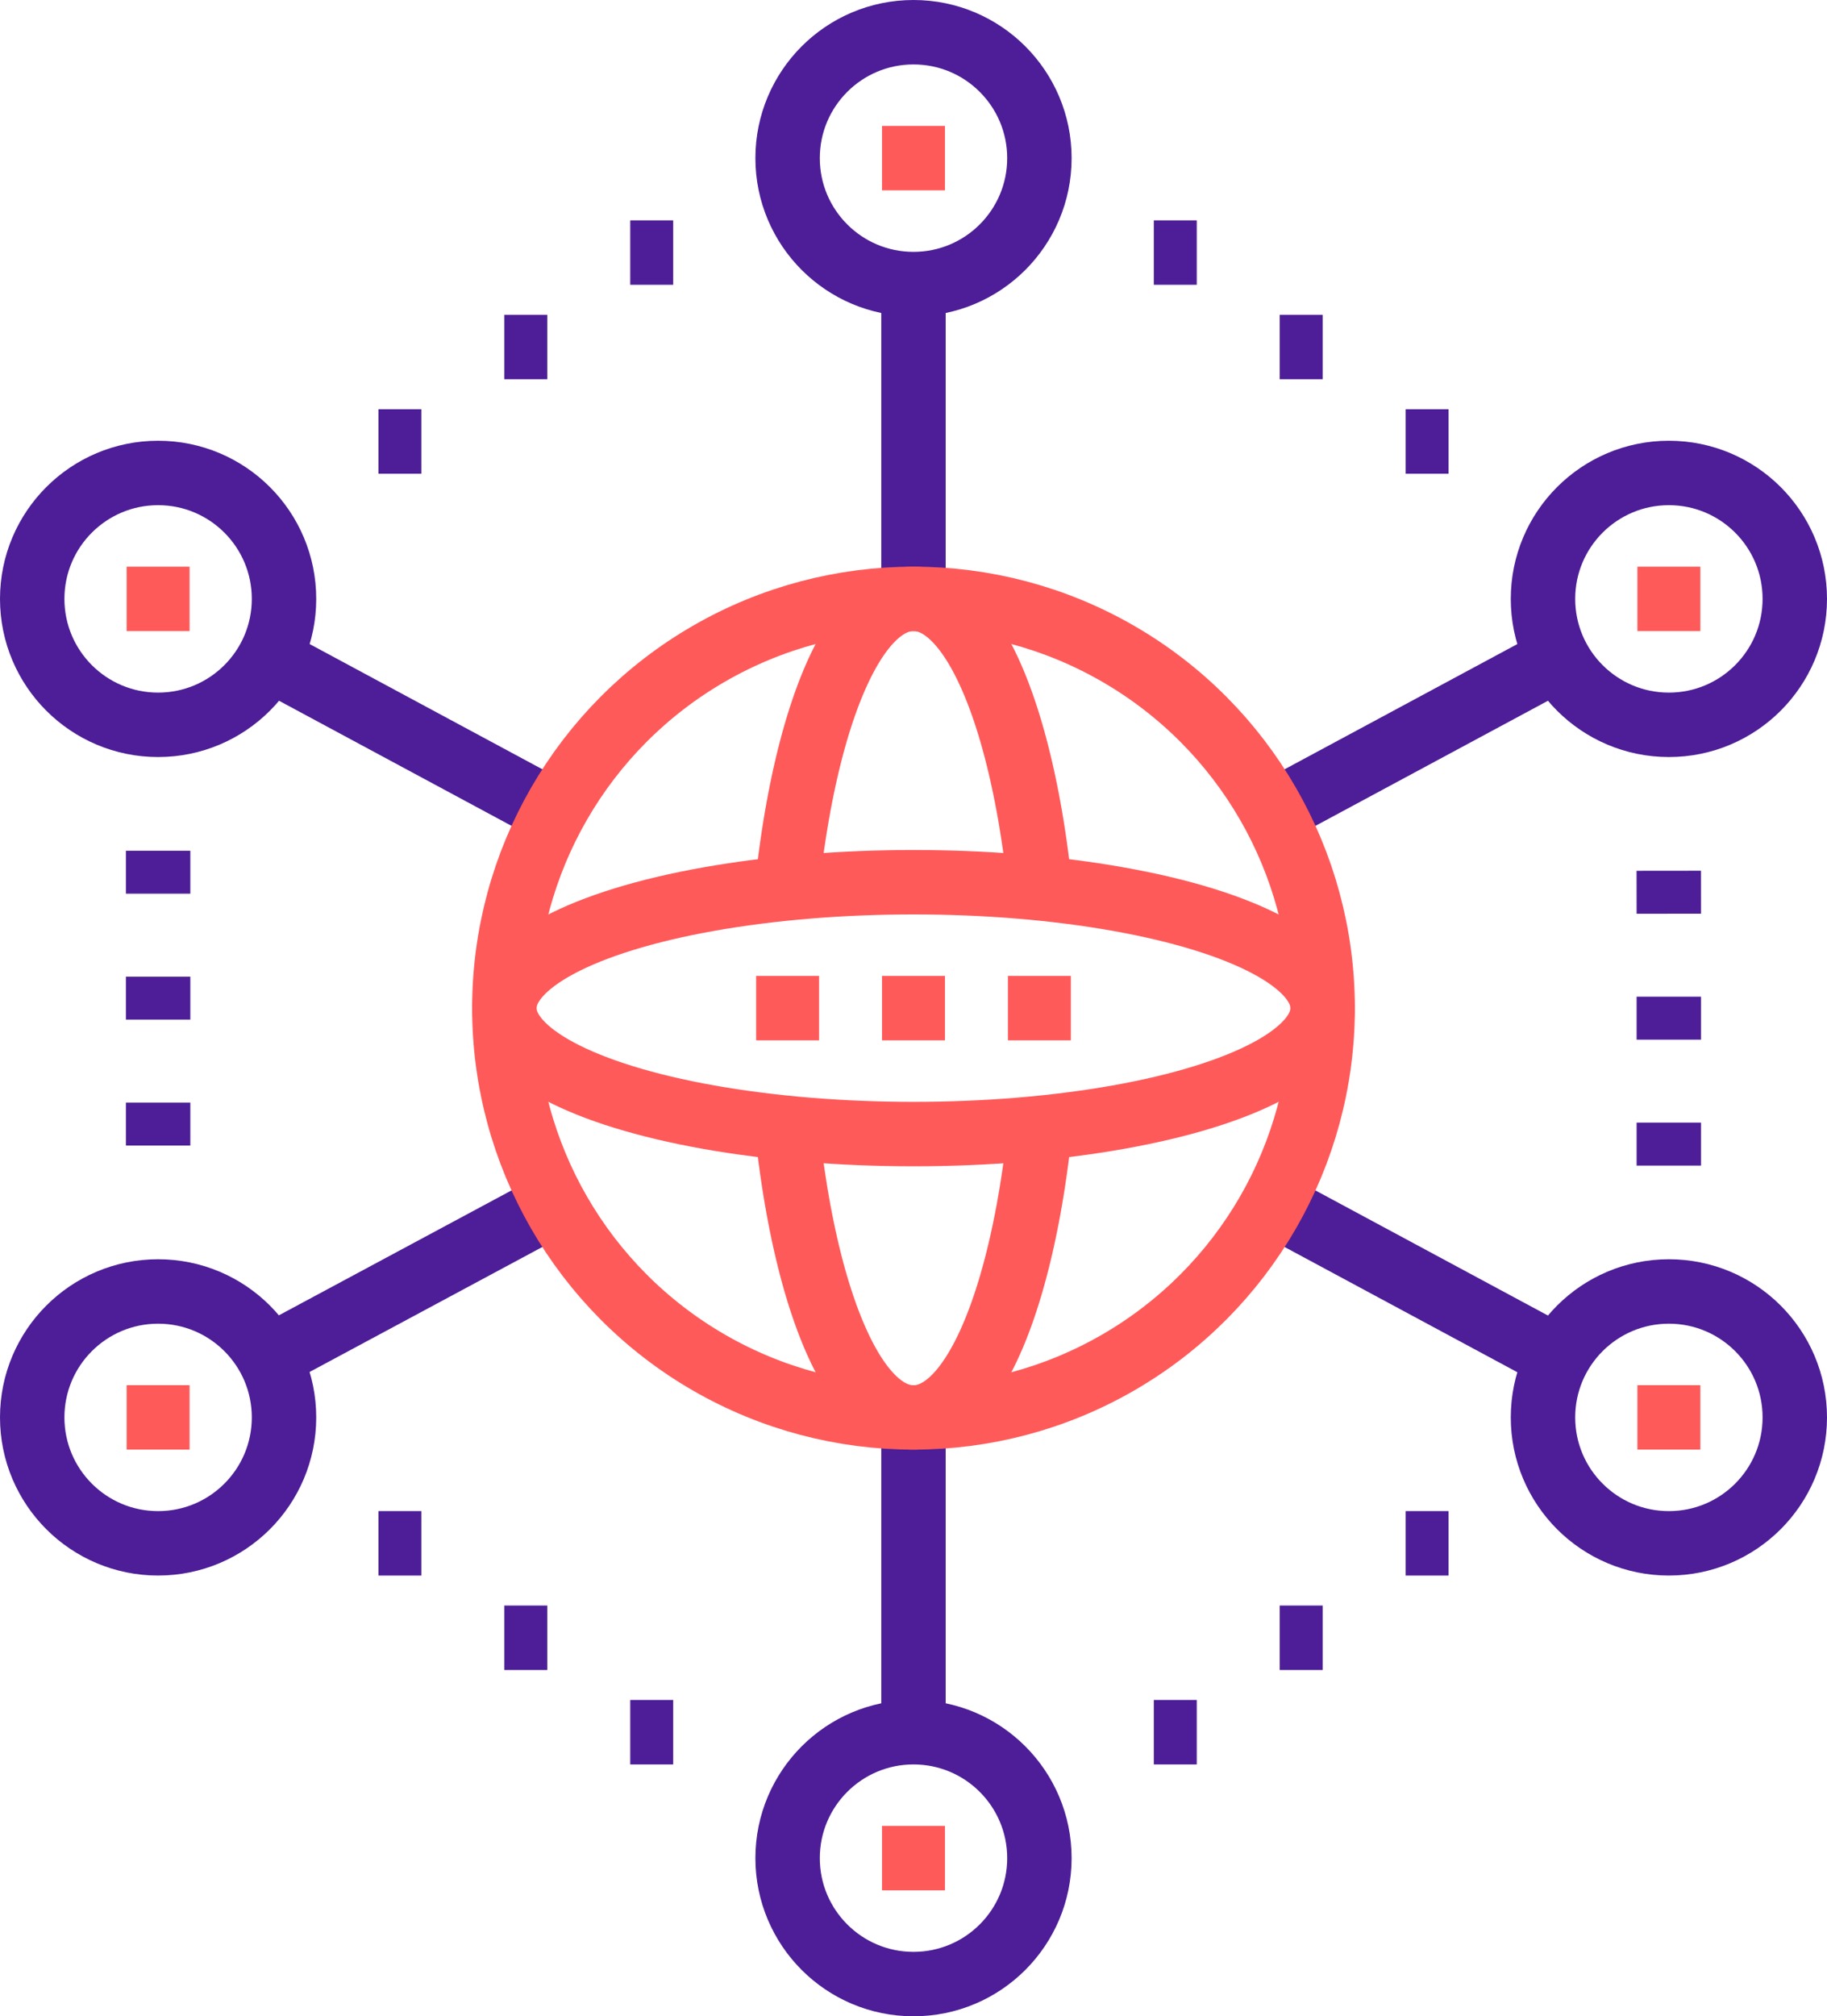 <svg xmlns="http://www.w3.org/2000/svg" width="85.08" height="93.874" viewBox="0 0 85.08 93.874"><g transform="translate(-1331.5 -427.5)"><g transform="translate(1333 429)"><circle cx="5.863" cy="5.863" r="5.863" transform="translate(35.177)" fill="none" stroke="#4d1e97" stroke-linejoin="round" stroke-width="3"/><circle cx="5.863" cy="5.863" r="5.863" transform="translate(0 20.52)" fill="none" stroke="#4d1e97" stroke-linejoin="round" stroke-width="3"/><circle cx="5.863" cy="5.863" r="5.863" transform="translate(0 58.628)" fill="none" stroke="#4d1e97" stroke-linejoin="round" stroke-width="3"/><circle cx="5.863" cy="5.863" r="5.863" transform="translate(70.354 20.52)" fill="none" stroke="#4d1e97" stroke-linejoin="round" stroke-width="3"/><circle cx="5.863" cy="5.863" r="5.863" transform="translate(70.354 58.628)" fill="none" stroke="#4d1e97" stroke-linejoin="round" stroke-width="3"/><circle cx="5.863" cy="5.863" r="5.863" transform="translate(35.177 79.148)" fill="none" stroke="#4d1e97" stroke-linejoin="round" stroke-width="3"/></g><g transform="translate(1344.021 440.726)"><line y2="14.657" transform="translate(30.018)" fill="none" stroke="#4d1e97" stroke-linejoin="round" stroke-width="3"/><line y1="7.46" x2="13.896" transform="translate(0 42.505)" fill="none" stroke="#4d1e97" stroke-linejoin="round" stroke-width="3"/><line x1="13.896" y2="7.475" transform="translate(46.141 17.442)" fill="none" stroke="#4d1e97" stroke-linejoin="round" stroke-width="3"/><line x2="13.896" y2="7.475" transform="translate(0 17.442)" fill="none" stroke="#4d1e97" stroke-linejoin="round" stroke-width="3"/><line x2="13.896" y2="7.475" transform="translate(46.141 42.505)" fill="none" stroke="#4d1e97" stroke-linejoin="round" stroke-width="3"/><line y2="14.657" transform="translate(30.018 52.765)" fill="none" stroke="#4d1e97" stroke-linejoin="round" stroke-width="3"/></g><g transform="translate(1338.863 439.26)"><g transform="translate(0 27.848)"><line y2="2.931" fill="none" stroke="#4d1e97" stroke-linejoin="round" stroke-width="3" stroke-dasharray="2"/><line y2="2.931" transform="translate(0 5.863)" stroke-dasharray="2" stroke="#4d1e97" stroke-linejoin="round" stroke-width="3" fill="none"/><line y2="2.931" transform="translate(0 11.726)" stroke-dasharray="2" stroke="#4d1e97" stroke-linejoin="round" stroke-width="3" fill="none"/></g><g transform="translate(70.348 27.849)"><line y1="2.932" transform="translate(0.003 11.726)" stroke-dasharray="2" stroke="#4d1e97" stroke-linejoin="round" stroke-width="3" fill="none"/><line y1="2.932" transform="translate(0.003 5.863)" stroke-dasharray="2" stroke="#4d1e97" stroke-linejoin="round" stroke-width="3" fill="none"/><line x1="0.003" y1="2.932" fill="none" stroke="#4d1e97" stroke-linejoin="round" stroke-width="3" stroke-dasharray="2"/></g><g transform="translate(10.26)"><line x2="2.931" transform="translate(0 8.794)" stroke-dasharray="2" stroke="#4d1e97" stroke-linejoin="round" stroke-width="3" fill="none"/><line x2="2.931" transform="translate(5.863 4.397)" stroke-dasharray="2" stroke="#4d1e97" stroke-linejoin="round" stroke-width="3" fill="none"/><line x2="2.931" transform="translate(11.726)" stroke-dasharray="2" stroke="#4d1e97" stroke-linejoin="round" stroke-width="3" fill="none"/></g><g transform="translate(45.437)"><line x1="2.931" transform="translate(11.726 8.794)" stroke-dasharray="2" stroke="#4d1e97" stroke-linejoin="round" stroke-width="3" fill="none"/><line x1="2.931" transform="translate(5.863 4.397)" stroke-dasharray="2" stroke="#4d1e97" stroke-linejoin="round" stroke-width="3" fill="none"/><line x1="2.931" fill="none" stroke="#4d1e97" stroke-linejoin="round" stroke-width="3" stroke-dasharray="2"/></g><g transform="translate(10.26 60.094)"><line x2="2.931" fill="none" stroke="#4d1e97" stroke-linejoin="round" stroke-width="3" stroke-dasharray="2"/><line x2="2.931" transform="translate(5.863 4.397)" stroke-dasharray="2" stroke="#4d1e97" stroke-linejoin="round" stroke-width="3" fill="none"/><line x2="2.931" transform="translate(11.726 8.794)" stroke-dasharray="2" stroke="#4d1e97" stroke-linejoin="round" stroke-width="3" fill="none"/></g><g transform="translate(45.437 60.094)"><line x1="2.931" transform="translate(11.726)" stroke-dasharray="2" stroke="#4d1e97" stroke-linejoin="round" stroke-width="3" fill="none"/><line x1="2.931" transform="translate(5.863 4.397)" stroke-dasharray="2" stroke="#4d1e97" stroke-linejoin="round" stroke-width="3" fill="none"/><line x1="2.931" transform="translate(0 8.794)" stroke-dasharray="2" stroke="#4d1e97" stroke-linejoin="round" stroke-width="3" fill="none"/></g></g><g transform="translate(1337.397 434.863)"><line x2="2.931" transform="translate(35.177)" fill="none" stroke="#ff5a5a" stroke-linejoin="round" stroke-width="3"/><line x2="2.931" transform="translate(35.177 79.148)" fill="none" stroke="#ff5a5a" stroke-linejoin="round" stroke-width="3"/><line x2="2.931" transform="translate(0 20.52)" fill="none" stroke="#ff5a5a" stroke-linejoin="round" stroke-width="3"/><line x2="2.931" transform="translate(70.354 20.52)" fill="none" stroke="#ff5a5a" stroke-linejoin="round" stroke-width="3"/><line x2="2.931" transform="translate(0 58.628)" fill="none" stroke="#ff5a5a" stroke-linejoin="round" stroke-width="3"/><line x2="2.931" transform="translate(70.354 58.628)" fill="none" stroke="#ff5a5a" stroke-linejoin="round" stroke-width="3"/></g><g transform="translate(1354.986 455.383)"><circle cx="19.054" cy="19.054" r="19.054" fill="none" stroke="#ff5a5a" stroke-linejoin="round" stroke-width="3"/><path d="M1357,464c.8,7.321,2.892,12.81,5.577,13.175a1.684,1.684,0,0,0,.286.016,1.708,1.708,0,0,0,.286-.016c2.682-.365,4.781-5.854,5.577-13.175" transform="translate(-1343.809 -439.083)" fill="none" stroke="#ff5a5a" stroke-linejoin="round" stroke-width="3"/><path d="M1357,460.191c.8-7.321,2.892-12.81,5.577-13.175a1.687,1.687,0,0,1,.286-.016,1.712,1.712,0,0,1,.286.016c2.682.365,4.781,5.854,5.577,13.175" transform="translate(-1343.809 -447)" fill="none" stroke="#ff5a5a" stroke-linejoin="round" stroke-width="3"/><ellipse cx="19.054" cy="5.863" rx="19.054" ry="5.863" transform="translate(0 13.191)" fill="none" stroke="#ff5a5a" stroke-linejoin="round" stroke-width="3"/><line x1="2.931" transform="translate(11.726 19.054)" fill="none" stroke="#ff5a5a" stroke-linejoin="round" stroke-width="3"/><line x1="2.931" transform="translate(17.588 19.054)" fill="none" stroke="#ff5a5a" stroke-linejoin="round" stroke-width="3"/><line x1="2.931" transform="translate(23.451 19.054)" fill="none" stroke="#ff5a5a" stroke-linejoin="round" stroke-width="3"/></g></g></svg>